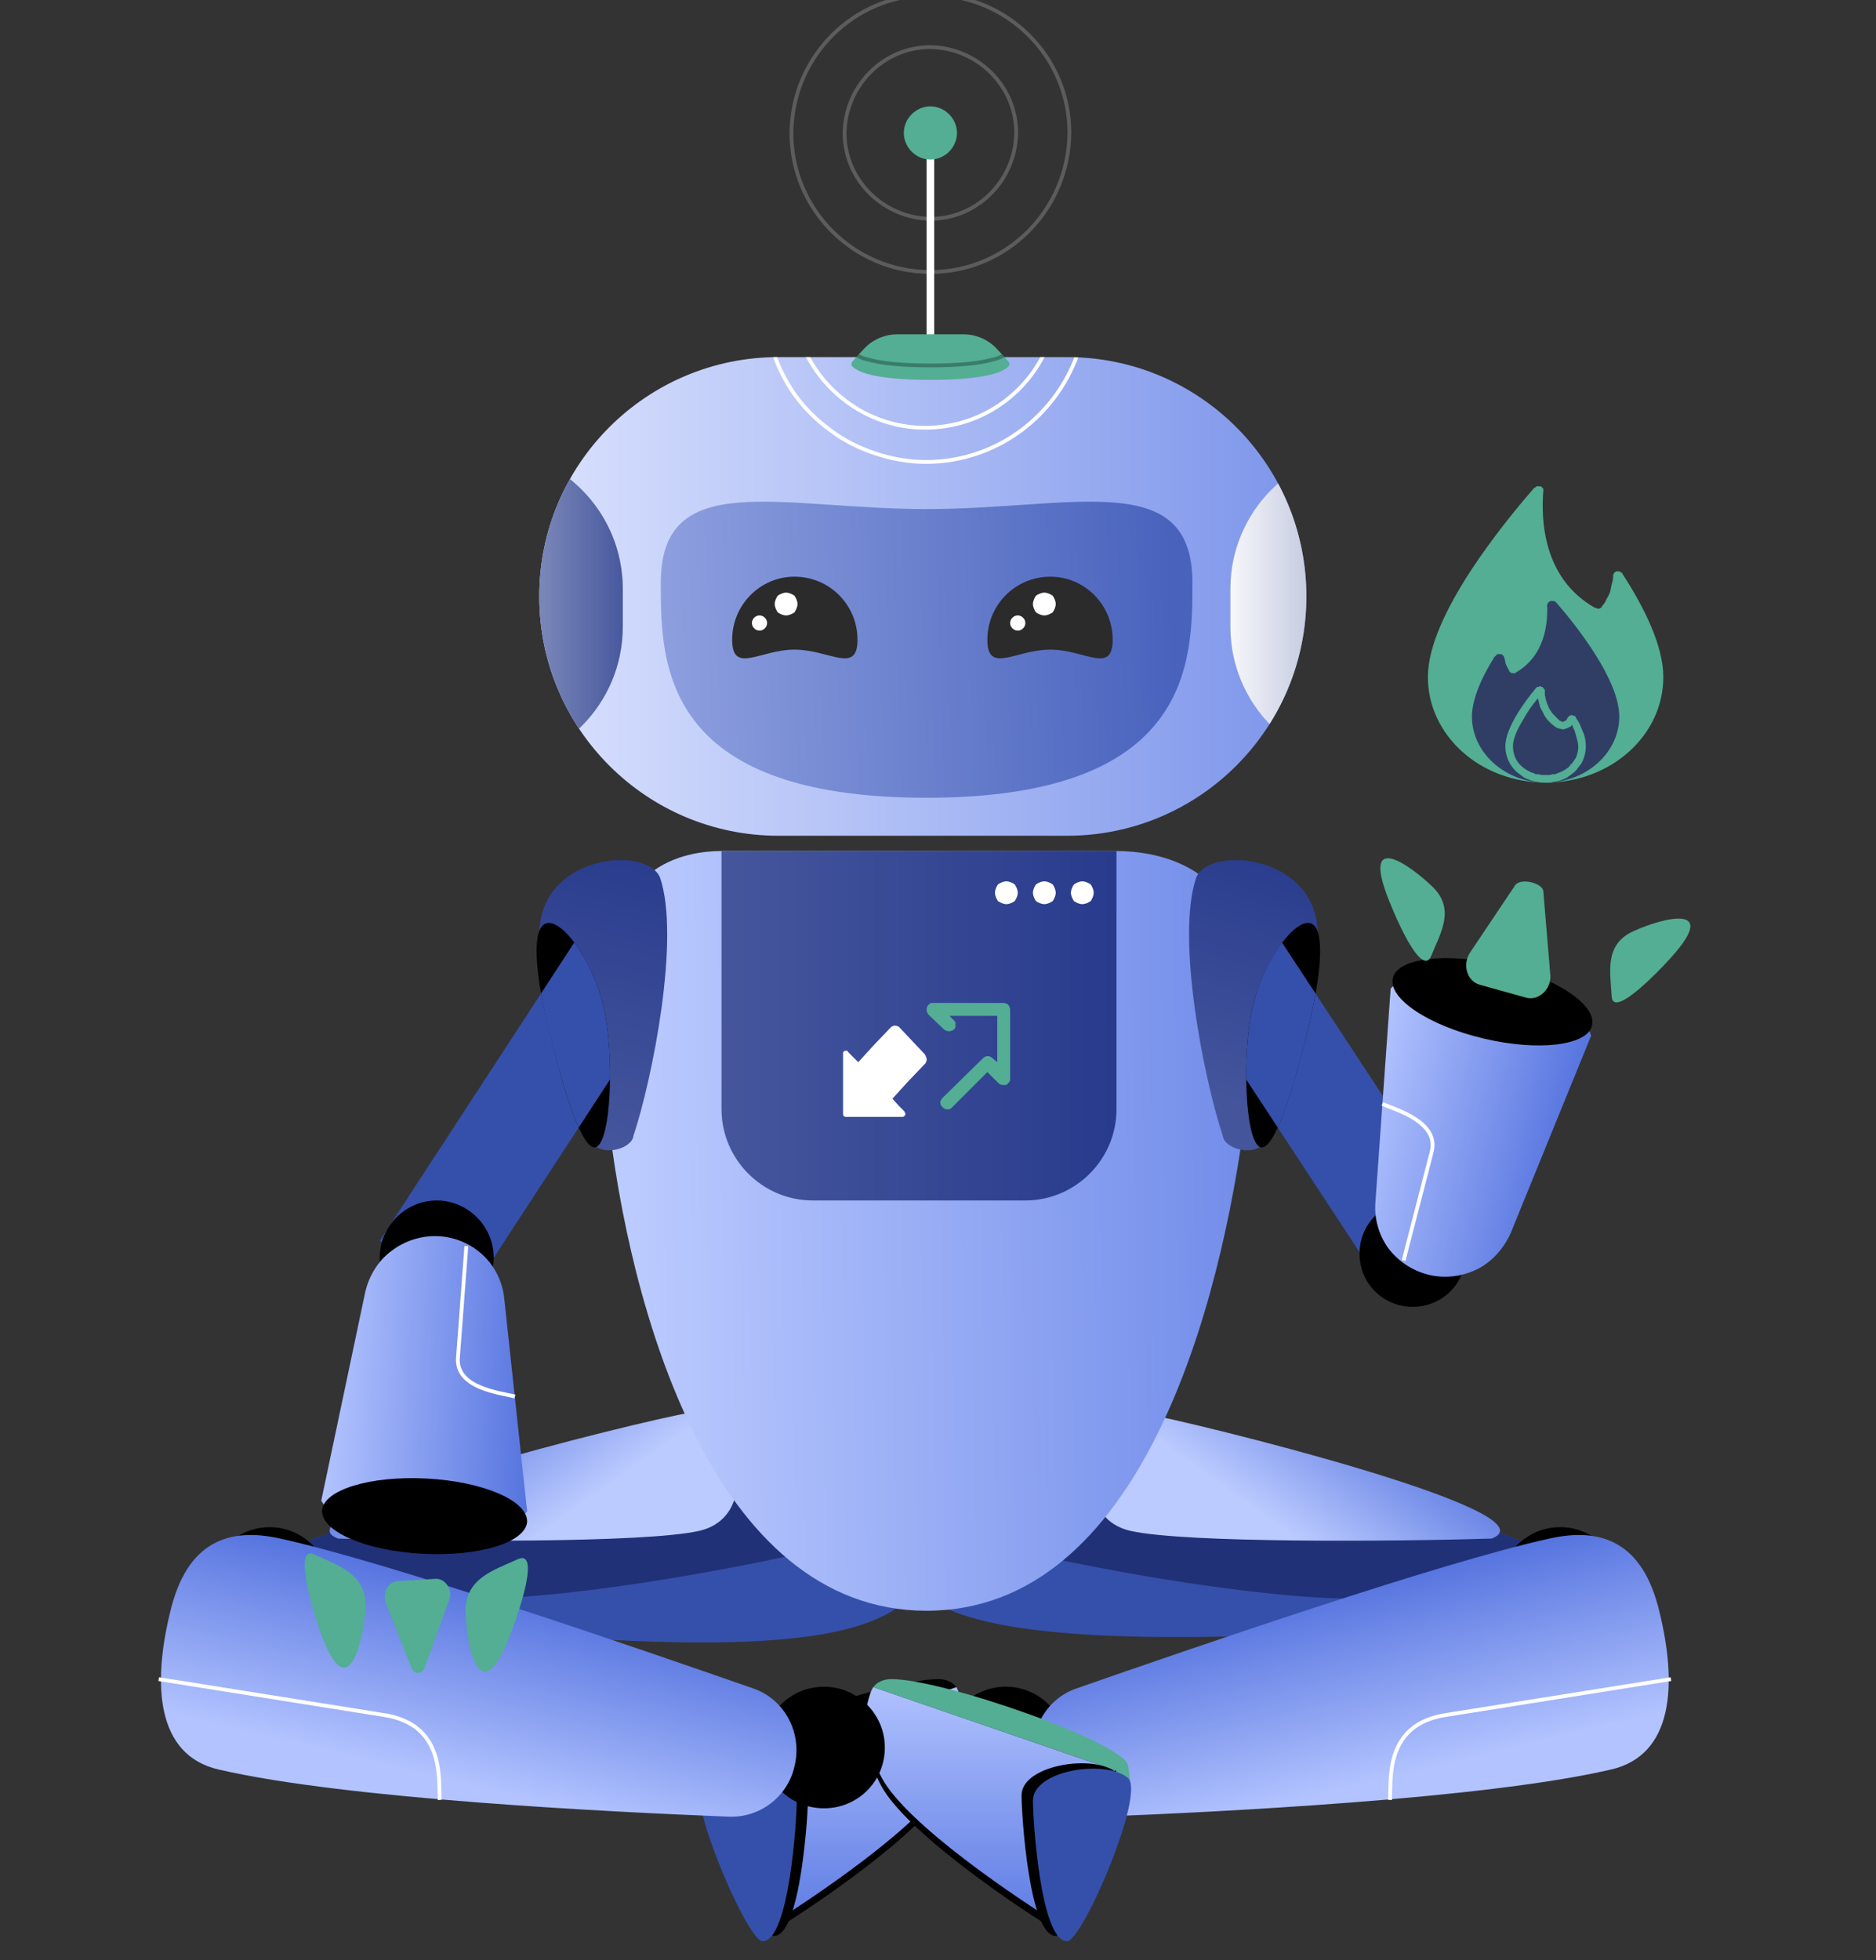 <svg version="1.2" xmlns="http://www.w3.org/2000/svg" viewBox="0 0 247 258" width="247" height="258">
	<rect x="0" y="0" width="247" height="258" fill="#333333" stroke="none"/>
	<title>robot3</title>
	<defs>
		<clipPath clipPathUnits="userSpaceOnUse" id="cp1">
			<path d="m102.5 47h38c17.4 0 31.5 14.1 31.5 31.5 0 17.4-14.1 31.5-31.5 31.5h-38c-17.4 0-31.5-14.1-31.5-31.5 0-17.4 14.1-31.5 31.5-31.5z"/>
		</clipPath>
		<linearGradient id="g1" x2="1" gradientUnits="userSpaceOnUse" gradientTransform="matrix(-110,0,0,-68.614,176,79)">
			<stop offset="0" stop-color="#7992ea"/>
			<stop offset="1" stop-color="#dee5ff"/>
		</linearGradient>
		<linearGradient id="g2" x2="1" gradientUnits="userSpaceOnUse" gradientTransform="matrix(-40.297,0,0,-45.743,200.465,80.333)">
			<stop offset="0" stop-color="#40529a"/>
			<stop offset="1" stop-color="#ffffff"/>
		</linearGradient>
		<linearGradient id="g3" x2="1" gradientUnits="userSpaceOnUse" gradientTransform="matrix(-40.297,0,0,-45.743,83.465,80.333)">
			<stop offset="0" stop-color="#40529a"/>
			<stop offset="1" stop-color="#ffffff"/>
		</linearGradient>
		<linearGradient id="g4" x2="1" gradientUnits="userSpaceOnUse" gradientTransform="matrix(-71.455,2.696,-1.535,-40.677,154.912,99.039)">
			<stop offset="0" stop-color="#4963bd"/>
			<stop offset="1" stop-color="#92a3e1"/>
		</linearGradient>
		<clipPath clipPathUnits="userSpaceOnUse" id="cp2">
			<path d="m124.93 235.05c-3.2 6-17.67 15.83-24.5 20l-6.5-22 32-11c1 1.83 2.2 7-1 13z"/>
		</clipPath>
		<linearGradient id="g5" x2="1" gradientUnits="userSpaceOnUse" gradientTransform="matrix(0,33,-33.076,0,110.364,221)">
			<stop offset="0" stop-color="#b2c3ff"/>
			<stop offset="1" stop-color="#5c7ae2"/>
		</linearGradient>
		<clipPath clipPathUnits="userSpaceOnUse" id="cp3">
			<path d="m119.43 205.55c0 12.95 44.83 9.5 57 9.5 6.5 0.83 19.15-0.16 30-6 6.5-3.5-16-11-51-17.5-44-8.17-36 14-36 14z"/>
		</clipPath>
		<linearGradient id="g6" x2="1" gradientUnits="userSpaceOnUse" gradientTransform="matrix(-11.244,15.753,-26.703,-19.06,181.927,187.049)">
			<stop offset="0" stop-color="#617ee3"/>
			<stop offset="1" stop-color="#bccbff"/>
		</linearGradient>
		<linearGradient id="g7" x2="1" gradientUnits="userSpaceOnUse" gradientTransform="matrix(-6.046,-25.029,67.205,-16.234,179.416,234.881)">
			<stop offset="0" stop-color="#b2c3ff"/>
			<stop offset="1" stop-color="#5674df"/>
		</linearGradient>
		<clipPath clipPathUnits="userSpaceOnUse" id="cp4">
			<path d="m115.97 235.05c3.2 6 17.67 15.83 24.5 20l6.5-22-32-11c-1 1.83-2.2 7 1 13z"/>
		</clipPath>
		<linearGradient id="g8" x2="1" gradientUnits="userSpaceOnUse" gradientTransform="matrix(0,33,-33.076,0,130.538,221)">
			<stop offset="0" stop-color="#b2c3ff"/>
			<stop offset="1" stop-color="#5c7ae2"/>
		</linearGradient>
		<clipPath clipPathUnits="userSpaceOnUse" id="cp5">
			<path d="m121.47 205.55c0 15.45-44.83 9.5-57 9.5-6.5 0.83-19.15-0.16-30-6-6.5-3.5 16-11 51-17.5 44-8.17 36 14 36 14z"/>
		</clipPath>
		<linearGradient id="g9" x2="1" gradientUnits="userSpaceOnUse" gradientTransform="matrix(11.245,15.753,-26.701,19.06,58.974,187.049)">
			<stop offset="0" stop-color="#617ee3"/>
			<stop offset="1" stop-color="#bccbff"/>
		</linearGradient>
		<linearGradient id="g10" x2="1" gradientUnits="userSpaceOnUse" gradientTransform="matrix(6.046,-25.029,67.204,16.234,61.486,234.881)">
			<stop offset="0" stop-color="#b2c3ff"/>
			<stop offset="1" stop-color="#5674df"/>
		</linearGradient>
		<linearGradient id="g11" x2="1" gradientUnits="userSpaceOnUse" gradientTransform="matrix(84.168,-1.001,1.19,100.064,82.546,163.356)">
			<stop offset="0" stop-color="#bccbff"/>
			<stop offset="1" stop-color="#708be9"/>
		</linearGradient>
		<linearGradient id="g12" x2="1" gradientUnits="userSpaceOnUse" gradientTransform="matrix(55.5,0,0,49.096,95,132.346)">
			<stop offset="0" stop-color="#46569d"/>
			<stop offset="1" stop-color="#26398b"/>
		</linearGradient>
		<linearGradient id="g13" x2="1" gradientUnits="userSpaceOnUse" gradientTransform="matrix(-9.5,30,-15.946,-5.05,168.5,114)">
			<stop offset="0" stop-color="#2a3d8e"/>
			<stop offset="1" stop-color="#44559c"/>
		</linearGradient>
		<clipPath clipPathUnits="userSpaceOnUse" id="cp6">
			<path d="m172.48 134.33c-1.44 6.19-4.39 17.16-6.48 16.67-2.09-0.49-2.52-12.24-1.08-18.43 1.44-6.18 5.47-11.56 7.56-11.07 2.08 0.49 1.44 6.65 0 12.83z"/>
		</clipPath>
		<linearGradient id="g14" x2="1" gradientUnits="userSpaceOnUse" gradientTransform="matrix(-26.381,-6.217,9.471,-40.191,206.006,151.27)">
			<stop offset="0" stop-color="#5674df"/>
			<stop offset="1" stop-color="#b2c3ff"/>
		</linearGradient>
		<linearGradient id="g15" x2="1" gradientUnits="userSpaceOnUse" gradientTransform="matrix(-9.68,36.516,-18.635,-4.94,83.093,113.231)">
			<stop offset="0" stop-color="#2a3d8e"/>
			<stop offset="1" stop-color="#46569d"/>
		</linearGradient>
		<clipPath clipPathUnits="userSpaceOnUse" id="cp7">
			<path d="m71.97 134.33c1.43 6.19 4.37 17.16 6.44 16.67 2.08-0.49 2.51-12.24 1.07-18.43-1.43-6.18-5.43-11.56-7.51-11.07-2.07 0.49-1.43 6.65 0 12.83z"/>
		</clipPath>
		<linearGradient id="g16" x2="1" gradientUnits="userSpaceOnUse" gradientTransform="matrix(27.068,1.405,-2.141,41.242,43.095,182.138)">
			<stop offset="0" stop-color="#b2c3ff"/>
			<stop offset="1" stop-color="#5674df"/>
		</linearGradient>
		<clipPath clipPathUnits="userSpaceOnUse" id="cp8">
			<path d="m112.17 48.16c-0.16-0.19-0.08-0.44 0.09-0.63l1.46-1.58q0.42-0.46 0.92-0.83 0.51-0.36 1.08-0.61 0.57-0.25 1.18-0.38 0.62-0.13 1.24-0.13h8.72c1.68 0 3.29 0.71 4.42 1.95l1.46 1.58c0.17 0.19 0.25 0.44 0.09 0.63-0.49 0.62-2.47 1.84-10.33 1.84-7.86 0-9.83-1.22-10.33-1.84z"/>
		</clipPath>
	</defs>
	<style>
		.s0 { fill: #53ae94 } 
		.s1 { fill: #303e66 } 
		.s2 { fill: url(#g1) } 
		.s3 { fill: url(#g2) } 
		.s4 { fill: url(#g3) } 
		.s5 { fill: none;stroke: #ffffff;stroke-miterlimit:10;stroke-width: .5 } 
		.s6 { fill: url(#g4) } 
		.s7 { fill: #2b2b2b } 
		.s8 { fill: #ffffff } 
		.s9 { fill: #000000 } 
		.s10 { fill: url(#g5) } 
		.s11 { fill: #3550ab } 
		.s12 { fill: #203177 } 
		.s13 { fill: url(#g6) } 
		.s14 { fill: url(#g7) } 
		.s15 { fill: none;stroke: #ffffff;stroke-width: .5 } 
		.s16 { fill: url(#g8) } 
		.s17 { fill: url(#g9) } 
		.s18 { fill: url(#g10) } 
		.s19 { fill: url(#g11) } 
		.s20 { fill: url(#g12) } 
		.s21 { fill: url(#g13) } 
		.s22 { fill: url(#g14) } 
		.s23 { fill: url(#g15) } 
		.s24 { fill: url(#g16) } 
		.s25 { fill: none;stroke: #ffffff } 
		.s26 { opacity: .29;fill: none;stroke: #000000;stroke-width: .5 } 
		.s27 { opacity: .2;fill: none;stroke: #ffffff;stroke-width: .5 } 
	</style>
	<path class="s0" d="m219 89.1c0 7.7-6.9 13.9-15.5 13.9-8.6 0-15.5-6.2-15.5-13.9 0-8.2 10.2-20.5 14-24.9q0.1 0 0.1 0 0.1-0.1 0.1-0.1 0 0 0.1-0.1 0 0 0.1 0 0.1 0 0.2 0 0.1 0 0.2 0 0.1 0 0.2 0.1 0 0.1 0.1 0.1 0 0.1 0.1 0.1 0 0.1 0 0.1 0 0.1 0 0.1 0 0.1 0 0.1c-0.3 3.7-0.1 11.5 6.8 15.4q0.1 0 0.2 0 0 0.1 0.1 0.1 0 0 0.1 0 0.1 0 0.1 0 0.1 0 0.1 0 0.1-0.1 0.2-0.1 0 0 0.1-0.1 0 0 0-0.1 0.4-0.4 0.6-0.9 0.3-0.5 0.5-1 0.1-0.5 0.2-1 0.2-0.6 0.2-1.1 0-0.1 0-0.1 0-0.1 0-0.1 0.1-0.1 0.1-0.1 0-0.1 0-0.1 0.1 0 0.1-0.1 0.1 0 0.1 0 0-0.1 0.1-0.1 0 0 0.1 0 0 0 0.1 0 0.1 0 0.1 0 0.1 0 0.1 0 0.1 0 0.1 0.1 0.1 0 0.1 0 0 0 0.1 0.1 0 0 0.1 0 0 0.1 0 0.1c3 4.6 5.4 9.6 5.4 13.6z"/>
	<path class="s1" d="m193.8 94.3c0 4.8 4.4 8.7 9.7 8.7 5.3 0 9.7-3.9 9.7-8.7 0-4.8-5.6-11.9-8.3-15q0 0-0.1-0.1 0 0-0.1 0 0 0 0-0.1-0.1 0-0.1 0-0.1 0-0.1 0-0.1 0-0.1 0-0.1 0-0.1 0-0.1 0-0.1 0-0.1 0-0.1 0-0.1 0.1-0.1 0.1-0.1 0-0.1 0.1 0 0-0.1 0 0 0.1 0 0.1 0 0.1-0.1 0.1 0 0.1 0 0.1 0 0.1 0 0.1c0.1 2.4-0.3 6.6-4.1 8.8q0 0-0.1 0.1-0.1 0-0.1 0-0.1 0-0.2 0 0 0-0.1 0 0 0-0.1 0-0.1-0.1-0.1-0.1-0.1 0-0.1-0.1-0.1 0-0.1-0.1-0.1-0.2-0.2-0.4-0.1-0.2-0.2-0.4-0.1-0.2-0.1-0.4-0.1-0.3-0.1-0.5 0 0-0.1-0.1 0 0 0-0.1 0 0 0-0.1-0.1 0-0.1 0-0.1-0.1-0.2-0.2-0.1 0-0.2 0-0.1 0-0.2 0-0.1 0-0.2 0 0 0.1-0.1 0.1 0 0 0 0.1-0.1 0-0.1 0 0 0.1-0.1 0.1c-1.7 2.7-3 5.6-3 7.9z"/>
	<path fill-rule="evenodd" class="s0" d="m202.3 90.5q0 0 0 0 0.1-0.1 0.1-0.1 0.1 0 0.1 0 0.1 0 0.1 0 0.1-0.1 0.1-0.1 0.1 0 0.1 0 0.1 0.1 0.1 0.1 0.1 0 0.1 0 0.1 0 0.1 0 0 0.1 0.1 0.1 0 0 0 0.1 0.1 0 0.1 0.1 0 0 0 0 0.1 0.1 0.1 0.1 0 0.1 0 0.1 0 0.3 0 0.6 0.1 0.3 0.1 0.5 0.1 0.3 0.2 0.6 0.1 0.2 0.2 0.5 0.1 0.2 0.3 0.5 0.1 0.2 0.3 0.4 0.2 0.2 0.4 0.4 0.2 0.2 0.4 0.4 0.1 0.1 0.2 0.1 0.1 0.1 0.2 0.1 0.2 0 0.3-0.1 0.1 0 0.2-0.1 0 0 0 0 0.1-0.1 0.1-0.1 0 0 0-0.1 0 0 0 0 0.1-0.1 0.1-0.1 0-0.1 0-0.1 0.1 0 0.1-0.1 0 0 0.1 0 0-0.1 0.1-0.1 0.1 0 0.2-0.1 0.1 0 0.2 0.1 0.1 0 0.2 0 0 0 0.1 0.1 0 0 0 0 0.1 0.1 0.1 0.1 0 0 0 0.1 0.3 0.4 0.5 0.8 0.2 0.5 0.4 1 0.2 0.4 0.3 0.9 0.1 0.5 0.1 1 0 1-0.4 1.9-0.1 0.2-0.2 0.4-0.2 0.2-0.3 0.4-0.2 0.2-0.3 0.4-0.2 0.2-0.4 0.4-0.2 0.1-0.4 0.3-0.2 0.1-0.4 0.3-0.2 0.1-0.4 0.2-0.3 0.1-0.5 0.2-0.2 0.1-0.5 0.1-0.2 0.1-0.5 0.1-0.2 0.1-0.5 0.1-0.2 0-0.5 0-1 0-2-0.3-0.2-0.1-0.5-0.2-0.2-0.1-0.4-0.2-0.2-0.2-0.4-0.3-0.2-0.2-0.4-0.3-0.8-0.7-1.2-1.6-0.4-0.9-0.4-1.9c0-2.3 2.4-5.7 4-7.6q0 0 0.1-0.1zm0.2 1.4c-0.7 0.8-1.4 1.8-2 2.9-0.8 1.3-1.3 2.5-1.3 3.4q0 0.8 0.3 1.5 0.3 0.7 0.9 1.2 0.2 0.2 0.4 0.3 0.1 0.1 0.3 0.2 0.2 0.1 0.4 0.2 0.1 0.1 0.3 0.1 0.2 0.1 0.4 0.2 0.2 0 0.4 0 0.2 0.1 0.5 0.1 0.2 0 0.4 0 0.2 0 0.4 0 0.3 0 0.5-0.1 0.2 0 0.4 0 0.2-0.1 0.4-0.2 0.2 0 0.3-0.1 0.2-0.1 0.4-0.2 0.2-0.1 0.3-0.2 0.2-0.1 0.4-0.3 0.1-0.1 0.2-0.3 0.2-0.1 0.3-0.3 0.1-0.1 0.2-0.3 0.1-0.1 0.2-0.3 0.3-0.7 0.3-1.4 0-0.4-0.1-0.8-0.1-0.3-0.2-0.7-0.1-0.3-0.2-0.7-0.2-0.3-0.3-0.7-0.1 0.1-0.2 0.2-0.1 0.1-0.2 0.1-0.1 0.1-0.2 0.1-0.1 0.1-0.3 0.1-0.1 0.1-0.3 0.1-0.2 0-0.4-0.1-0.2 0-0.4-0.1-0.2-0.1-0.3-0.2-0.3-0.2-0.5-0.4-0.3-0.3-0.5-0.5-0.2-0.3-0.4-0.6-0.1-0.3-0.3-0.6-0.1-0.2-0.2-0.4-0.1-0.2-0.1-0.4-0.1-0.2-0.1-0.4-0.1-0.2-0.1-0.4z"/>
	<g id="Clip-Path" clip-path="url(#cp1)">
		<g>
			<path fill-rule="evenodd" class="s2" d="m102.5 47h38c17.4 0 31.5 14.1 31.5 31.5 0 17.4-14.1 31.5-31.5 31.5h-38c-17.4 0-31.5-14.1-31.5-31.5 0-17.4 14.1-31.5 31.5-31.5z"/>
			<path fill-rule="evenodd" class="s3" d="m180.5 59c10.2 0 18.5 8.3 18.5 18.5v5c0 10.2-8.3 18.5-18.5 18.5-10.2 0-18.5-8.3-18.5-18.5v-5c0-10.2 8.3-18.5 18.5-18.5z"/>
			<path fill-rule="evenodd" class="s4" d="m63.5 59c10.2 0 18.5 8.3 18.5 18.5v5c0 10.2-8.3 18.5-18.5 18.5-10.2 0-18.5-8.3-18.5-18.5v-5c0-10.2 8.3-18.5 18.5-18.5z"/>
			<path class="s5" d="m142.1 45.9c-2.7 8.6-10.7 14.9-20.2 14.9-2.2 0-4.5-0.4-6.6-1.1-2.1-0.7-4.2-1.7-6-3.1-1.8-1.3-3.4-2.9-4.7-4.7-1.3-1.9-2.3-3.9-2.9-6"/>
			<path class="s5" d="m138.5 44c-2.2 7.1-8.8 12.3-16.7 12.3-7.8 0-14.4-5.2-16.7-12.3"/>
		</g>
	</g>
	<path class="s6" d="m157 76.7c0 10.3 0 28.3-35 28.3-35 0-35-17.8-35-28.3 0-15.2 15.7-9.7 35-9.7 19.3 0 35-5.5 35 9.7z"/>
	<path class="s7" d="m104.6 85.5c4.6 0 8.3 3.3 8.3-1.3 0-4.6-3.7-8.3-8.3-8.3-4.5 0-8.2 3.7-8.2 8.3 0 4.6 3.7 1.3 8.2 1.3zm33.7 0c4.5 0 8.2 3.3 8.2-1.3 0-4.6-3.7-8.3-8.2-8.3-4.6 0-8.3 3.7-8.3 8.3 0 4.6 3.7 1.3 8.3 1.3z"/>
	<path class="s8" d="m137.5 81c0.4 0 0.8-0.2 1.1-0.4 0.2-0.3 0.4-0.7 0.4-1.1 0-0.4-0.2-0.8-0.4-1.1-0.3-0.2-0.7-0.4-1.1-0.4-0.4 0-0.8 0.2-1.1 0.4-0.2 0.3-0.4 0.7-0.4 1.1 0 0.4 0.2 0.8 0.4 1.1 0.3 0.2 0.7 0.4 1.1 0.4zm-34 0c0.4 0 0.8-0.2 1.1-0.4 0.2-0.3 0.4-0.7 0.4-1.1 0-0.4-0.2-0.8-0.4-1.1-0.3-0.2-0.7-0.4-1.1-0.4-0.4 0-0.8 0.2-1.1 0.4-0.2 0.3-0.4 0.7-0.4 1.1 0 0.4 0.2 0.8 0.4 1.1 0.3 0.2 0.7 0.4 1.1 0.4zm30.5 2q0.4 0 0.7-0.3 0.3-0.3 0.3-0.7 0-0.4-0.3-0.7-0.3-0.3-0.7-0.3-0.4 0-0.7 0.3-0.3 0.3-0.3 0.7 0 0.4 0.3 0.7 0.3 0.3 0.7 0.3zm-34 0q0.4 0 0.7-0.3 0.3-0.3 0.3-0.7 0-0.4-0.3-0.7-0.3-0.3-0.7-0.3-0.4 0-0.7 0.3-0.3 0.3-0.3 0.7 0 0.4 0.3 0.7 0.3 0.3 0.7 0.3z"/>
	<path class="s9" d="m123.5 221c2.1 0 2.9 1.4 2.9 2.5l-32 19.5c-1.3-1.8-3-6-2-10.7 0.7-3 24.3-11.3 31.1-11.3z"/>
	<g id="Clip-Path" clip-path="url(#cp2)">
		<g>
			<path class="s9" d="m124.9 235c-3.2 6-17.6 15.9-24.5 20l-6.5-22 32-11c1 1.9 2.2 7-1 13z"/>
			<path class="s10" d="m124.8 234c-3.2 6-17.6 15.8-24.5 20l-6.5-22 32-11c1 1.8 2.2 7-1 13z"/>
		</g>
	</g>
	<path class="s9" d="m93.9 233.3c-2.4 2 6 21.5 8 21.5 3.5 0 4.5-16 4.5-18.5 0-4-9.5-5.5-12.5-3z"/>
	<path class="s11" d="m92.4 234c-2.4 2 6 21.5 8 21.5 3.5 0 4.5-15.9 4.5-18.5 0-4-9.5-5.5-12.5-3z"/>
	<g id="Clip-Path" clip-path="url(#cp3)">
		<g>
			<path class="s11" d="m119.4 205.5c0 16.5 44.9 9.5 57 9.5 6.5 0.9 19.2-0.1 30-6 6.5-3.5-16-11-51-17.5-44-8.1-36 14-36 14z"/>
			<path class="s12" d="m121 200.9c20 5.5 44.8 9.5 57 9.5 6.5 0.8 19.1-0.2 30-6 6.5-3.5-16-11-51-17.5-44-8.2-36 14-36 14z"/>
		</g>
	</g>
	<path class="s13" d="m148.9 201.5c7.2 1.6 34.7 1.4 47.5 1 9-3.5-40-15.5-46-16.5-6-1-10.5 13.5-1.5 15.5z"/>
	<path fill-rule="evenodd" class="s9" d="m132.4 238c-4.4 0-8-3.5-8-8 0-4.4 3.6-8 8-8 4.5 0 8 3.6 8 8 0 4.5-3.5 8-8 8z"/>
	<path fill-rule="evenodd" class="s9" d="m205.4 217c-4.4 0-8-3.5-8-8 0-4.4 3.6-8 8-8 4.5 0 8 3.6 8 8 0 4.5-3.5 8-8 8z"/>
	<path class="s14" d="m212.1 232.9c8.3-1.9 8.7-11.3 6.4-20.7-2.2-9.4-7.8-11.2-14.5-9.7-14.2 3.1-47.3 14.5-62.2 19.7-4.2 1.4-6.6 5.9-5.5 10.3 0.9 4 4.6 6.8 8.7 6.6 15.1-0.6 50.3-2.3 67.1-6.2z"/>
	<path class="s15" d="m220 221l-29.5 4.7c-8.3 1.2-7.3 8.6-7.5 11.2"/>
	<path class="s0" d="m117.4 221c-2.1 0-2.9 1.4-2.9 2.5l32 19.5c1.3-1.8 3-6 2-10.7-0.7-3-24.3-11.3-31.1-11.3z"/>
	<g id="Clip-Path" clip-path="url(#cp4)">
		<g>
			<path class="s9" d="m116 235c3.2 6 17.6 15.9 24.5 20l6.5-22-32-11c-1 1.9-2.2 7 1 13z"/>
			<path class="s16" d="m116.1 234c3.2 6 17.6 15.8 24.5 20l6.5-22-32-11c-1 1.8-2.2 7 1 13z"/>
		</g>
	</g>
	<path class="s9" d="m147 233.3c2.4 2-6 21.5-8 21.5-3.5 0-4.5-16-4.5-18.5 0-4 9.5-5.5 12.5-3z"/>
	<path class="s11" d="m148.5 234c2.4 2-6 21.5-8 21.5-3.5 0-4.5-15.9-4.5-18.5 0-4 9.5-5.5 12.5-3z"/>
	<g id="Clip-Path" clip-path="url(#cp5)">
		<g>
			<path class="s11" d="m121.5 205.5c0 19.5-44.9 9.5-57 9.5-6.5 0.9-19.2-0.1-30-6-6.5-3.5 16-11 51-17.5 44-8.1 36 14 36 14z"/>
			<path class="s12" d="m119.9 200.9c-20 5.5-44.8 9.5-57 9.5-6.5 0.8-19.1-0.2-30-6-6.5-3.5 16-11 51-17.5 44-8.2 36 14 36 14z"/>
		</g>
	</g>
	<path class="s17" d="m92 201.5c-7.2 1.6-34.7 1.4-47.5 1-9-3.5 40-15.5 46-16.5 6-1 10.5 13.5 1.5 15.5z"/>
	<path fill-rule="evenodd" class="s9" d="m108.5 238c4.4 0 8-3.5 8-8 0-4.4-3.6-8-8-8-4.5 0-8 3.6-8 8 0 4.5 3.5 8 8 8z"/>
	<path fill-rule="evenodd" class="s9" d="m35.5 217c4.4 0 8-3.5 8-8 0-4.4-3.6-8-8-8-4.4 0-8 3.6-8 8 0 4.5 3.6 8 8 8z"/>
	<path class="s18" d="m28.8 232.9c-8.3-1.9-8.7-11.3-6.4-20.7 2.2-9.4 7.8-11.2 14.5-9.7 14.2 3.1 47.3 14.5 62.2 19.7 4.2 1.4 6.6 5.9 5.5 10.3-0.9 4-4.6 6.8-8.7 6.6-15.1-0.6-50.3-2.3-67.1-6.2z"/>
	<path class="s15" d="m20.9 221l29.5 4.7c8.3 1.2 7.3 8.6 7.5 11.2"/>
	<path class="s19" d="m164 146.4c-3.2 25.5-13.8 65.6-42 65.6-28.2 0-39.2-39.9-42-65.6v-16.9c0-17.5 12.6-17.5 15.5-17.5h51c2.9 0 17.7 0 17.7 17.5z"/>
	<path class="s20" d="m95 112h52v34c0 6.6-5.4 12-12 12h-28c-6.6 0-12-5.4-12-12z"/>
	<path class="s8" d="m142.5 119c0.4 0 0.8-0.2 1.1-0.4 0.2-0.3 0.4-0.7 0.4-1.1 0-0.4-0.2-0.8-0.4-1.1-0.3-0.2-0.7-0.4-1.1-0.4-0.4 0-0.8 0.2-1.1 0.4-0.2 0.3-0.4 0.7-0.4 1.1 0 0.4 0.2 0.8 0.4 1.1 0.3 0.2 0.7 0.4 1.1 0.4zm-5 0c0.4 0 0.8-0.2 1.1-0.4 0.2-0.3 0.4-0.7 0.4-1.1 0-0.4-0.2-0.8-0.4-1.1-0.3-0.2-0.7-0.4-1.1-0.4-0.4 0-0.8 0.2-1.1 0.4-0.2 0.3-0.4 0.7-0.4 1.1 0 0.4 0.2 0.8 0.4 1.1 0.3 0.2 0.7 0.4 1.1 0.4zm-5 0c0.4 0 0.8-0.2 1.1-0.4 0.2-0.3 0.4-0.7 0.4-1.1 0-0.4-0.2-0.8-0.4-1.1-0.3-0.2-0.7-0.4-1.1-0.4-0.4 0-0.8 0.2-1.1 0.4-0.2 0.3-0.4 0.7-0.4 1.1 0 0.4 0.2 0.8 0.4 1.1 0.3 0.2 0.7 0.4 1.1 0.4z"/>
	<path class="s0" d="m125.3 145.8l4.7-4.7 1.5 1.5q0.1 0.1 0.2 0.1 0.1 0.1 0.3 0.1 0.1 0 0.2 0 0.1 0 0.3 0 0.1-0.1 0.2-0.2 0.1-0.1 0.2-0.2 0-0.1 0.1-0.2 0-0.1 0-0.3v-9q0-0.2-0.1-0.4 0-0.1-0.2-0.3-0.1-0.1-0.2-0.1-0.2-0.1-0.4-0.1h-9.2q-0.1 0-0.3 0-0.1 0.1-0.2 0.1-0.1 0.1-0.2 0.2-0.1 0.1-0.1 0.2-0.1 0.1-0.1 0.3 0 0.1 0 0.2 0 0.1 0.1 0.3 0.1 0.1 0.1 0.2l2.1 2c0.4 0.3 0.9 0.3 1.3 0q0.1-0.1 0.2-0.3 0-0.1 0-0.3 0-0.2 0-0.3-0.1-0.2-0.2-0.3l-0.6-0.6h6.3v6.1l-0.6-0.5c-0.4-0.4-0.9-0.4-1.3 0l-5.3 5.2q-0.1 0.1-0.2 0.3-0.1 0.1-0.1 0.3 0 0.2 0.1 0.4 0.1 0.1 0.2 0.2 0 0.1 0.1 0.1 0.1 0.1 0.2 0.1 0 0.1 0.1 0.1 0.1 0 0.2 0 0.1 0 0.2 0 0 0 0.1 0 0.1-0.1 0.2-0.1 0.1-0.1 0.1-0.1z"/>
	<path class="s8" d="m121.8 138.8l-1.7-1.8-1.7-1.8q0 0-0.1-0.1-0.1 0-0.1 0-0.1-0.1-0.2-0.1-0.1 0-0.2 0 0 0-0.1 0-0.1 0-0.2 0.1 0 0-0.1 0-0.1 0.1-0.1 0.1l-2.2 2.3-2.1 2.3-0.7-0.7-0.7-0.7q0 0 0-0.1-0.1 0-0.1 0-0.1 0-0.2 0 0 0-0.1 0 0 0-0.1 0.1 0 0 0 0-0.1 0.1-0.1 0.1 0 0.1 0 0.2v7.9q0 0.2 0.1 0.3 0 0 0.1 0 0 0 0 0.1 0.1 0 0.1 0 0 0 0.1 0h7.4c0.2 0 0.3-0.1 0.4-0.3q0 0 0-0.1 0 0 0-0.1 0 0-0.1-0.1 0 0 0-0.1l-0.8-0.8-0.8-0.9 2.1-2.3 2.2-2.3q0 0 0.1-0.1 0-0.1 0-0.1 0.1-0.1 0.1-0.2 0-0.1 0-0.2 0-0.1 0-0.1 0-0.1-0.1-0.2 0-0.1 0-0.1-0.1-0.1-0.1-0.2z"/>
	<path class="s11" d="m168.3 123.3l-0.7 0.5c-6 3.9-7.7 12-3.7 18l19.1 29.1 11.6-7.6z"/>
	<path class="s21" d="m157.5 115.5c1.8-4.3 16-3 16 7.5l-4.8 19c0.1 1.2 0.2 3.3-0.7 4.5l-1.8 4.1c-1.2 1.6-5 0.6-5.2-1.1-2.5-7.5-6.2-26.1-3.5-34z"/>
	<g id="Clip-Path" clip-path="url(#cp6)">
		<g>
			<path class="s9" d="m172.5 134.3c-1.5 6.2-4.4 17.2-6.5 16.7-2.1-0.5-2.5-12.2-1.1-18.4 1.5-6.2 5.5-11.6 7.6-11.1 2.1 0.5 1.4 6.6 0 12.8z"/>
			<path class="s11" d="m168.3 123.3l-0.7 0.5c-6 3.9-7.7 12-3.7 18l19.1 29.1 11.6-7.6z"/>
		</g>
	</g>
	<path fill-rule="evenodd" class="s9" d="m186 172c-3.9 0-7-3.1-7-7 0-3.9 3.1-7 7-7 3.9 0 7 3.1 7 7 0 3.9-3.1 7-7 7z"/>
	<path class="s22" d="m209.5 136.3c0 0-1.9-6.4-11.8-8.7-9.9-2.3-14.6 2.5-14.6 2.5l-2 28c-0.2 2.2 0.4 4.4 1.7 6.2 1.3 1.7 3.2 3 5.4 3.5 2.1 0.5 4.4 0.2 6.4-0.8 1.9-1 3.4-2.7 4.3-4.7z"/>
	<path fill-rule="evenodd" class="s9" d="m195.4 136.7c-7.3-1.7-12.7-5.3-12-8 0.6-2.6 7-3.4 14.3-1.7 7.2 1.7 12.6 5.3 11.9 8-0.6 2.6-7 3.4-14.2 1.7z"/>
	<path class="s15" d="m184.8 165.9l3.7-14.3c1-3.9-4.6-5.5-6.5-6.3"/>
	<path class="s11" d="m76.1 123.3l0.7 0.4c6 4 7.6 12.1 3.7 18.1l-19 29.1-11.5-7.6z"/>
	<path class="s23" d="m86.9 115.5c-1.8-4.3-15.9-3-15.9 7.5l4.7 19c0 1.2-0.1 3.3 0.7 4.5l1.8 4.1c1.2 1.6 5 0.6 5.2-1.1 2.5-7.5 6.2-26.1 3.5-34z"/>
	<g id="Clip-Path" clip-path="url(#cp7)">
		<g>
			<path class="s9" d="m72 134.3c1.4 6.2 4.3 17.2 6.4 16.7 2.1-0.5 2.5-12.2 1.1-18.4-1.4-6.2-5.5-11.6-7.5-11.1-2.1 0.5-1.5 6.6 0 12.8z"/>
			<path class="s11" d="m76.1 123.3l0.7 0.4c6 4 7.6 12.1 3.7 18.1l-19 29.1-11.5-7.6z"/>
		</g>
	</g>
	<path fill-rule="evenodd" class="s9" d="m57.5 173c4.1 0 7.5-3.4 7.5-7.5 0-4.1-3.4-7.5-7.5-7.5-4.1 0-7.5 3.4-7.5 7.5 0 4.1 3.4 7.5 7.5 7.5z"/>
	<path class="s24" d="m42.3 197.5c0 0 3.1 5.9 13.2 6.4 10.2 0.6 13.9-5 13.9-5l-3-27.9c-0.2-2.2-1.2-4.3-2.8-5.8-1.6-1.5-3.7-2.4-5.9-2.5-2.2-0.1-4.4 0.6-6.1 1.9-1.8 1.3-3 3.3-3.5 5.4z"/>
	<path fill-rule="evenodd" class="s9" d="m56.2 194.6c7.4 0.4 13.3 2.9 13.2 5.7-0.2 2.7-6.3 4.6-13.8 4.2-7.4-0.4-13.3-2.9-13.2-5.7 0.2-2.7 6.3-4.6 13.8-4.2z"/>
	<path class="s15" d="m61.4 164l-1.1 14.6c-0.4 4.1 5.5 4.7 7.5 5.2"/>
	<path class="s0" d="m200.9 131.3l-6.1-1.7c-1.7-0.5-2.3-2.7-1.2-4.3l5.9-8.8c0.7-1 3.6-0.3 3.7 0.8l0.9 10.8c0.3 2-1.5 3.7-3.2 3.2zm18.4-4.5c0 0-7 7.6-7.1 4.3-0.2-3.2-1-6.9 3-8.6 3.5-1.6 12-4 4.1 4.3zm-36.1-7.5c0 0 3.8 9.5 5.2 6.6 1.2-3 3.3-6.2 0.2-9.2-2.8-2.7-9.9-8-5.4 2.6zm-125.9 88.5l-4.9 0.3c-1.3 0-2.1 1.6-1.6 2.9l3.4 8.6c0.4 0.8 1.4 0.8 1.7-0.1l3.2-8.8c0.6-1.5-0.5-3-1.8-2.9zm10.2 6.5c0 0 4-10.5 0.7-9.1-3.2 1.5-7.1 2.5-6.9 7.2 0.2 4.3 1.9 13.7 6.2 1.9zm-25.7-0.6c0 0-3.5-10.6-0.4-9.1 3.2 1.5 7.1 2.6 6.7 7.3-0.3 4.2-2.4 13.7-6.3 1.8z"/>
	<path class="s25" d="m122.5 46.5v-30"/>
	<g id="Clip-Path" clip-path="url(#cp8)">
		<g>
			<path class="s0" d="m112.2 48.2c-0.2-0.2-0.1-0.5 0.1-0.7l1.4-1.6q0.4-0.4 0.9-0.8 0.6-0.3 1.1-0.6 0.6-0.2 1.2-0.4 0.6-0.1 1.2-0.1h8.8c1.6 0 3.2 0.7 4.4 1.9l1.4 1.6c0.2 0.2 0.3 0.5 0.1 0.7-0.5 0.6-2.4 1.8-10.3 1.8-7.9 0-9.8-1.2-10.3-1.8z"/>
			<path class="s26" d="m112.4 46.1l1.5-1.6q0.4-0.5 0.9-0.8 0.5-0.4 1-0.6 0.6-0.2 1.2-0.4 0.5-0.1 1.1-0.1h8.8q0.6 0 1.1 0.1 0.6 0.2 1.2 0.4 0.5 0.2 1 0.6 0.5 0.3 0.9 0.8l1.5 1.6q0 0 0 0 0 0 0 0.1 0 0 0 0 0.1 0 0.1 0.1 0 0-0.1 0.1c-0.2 0.2-0.7 0.7-2.2 1-1.5 0.4-4 0.7-7.9 0.7-3.9 0-6.4-0.3-7.9-0.7-1.5-0.3-2-0.8-2.2-1q-0.1-0.1-0.1-0.1 0-0.1 0.1-0.1 0 0 0 0 0-0.1 0-0.1 0 0 0 0z"/>
		</g>
	</g>
	<path fill-rule="evenodd" class="s27" d="m122.5 28.8c-6.2-0.1-11.3-5.1-11.3-11.3 0.1-6.2 5.1-11.3 11.3-11.3 6.2 0.1 11.3 5.1 11.3 11.3-0.1 6.2-5.1 11.3-11.3 11.3z"/>
	<path fill-rule="evenodd" class="s27" d="m122.5 35.8c-10.1 0-18.3-8.2-18.3-18.3 0.1-10.1 8.2-18.2 18.3-18.2 10.1 0 18.3 8.1 18.3 18.2-0.1 10.1-8.2 18.3-18.3 18.3z"/>
	<path fill-rule="evenodd" class="s0" d="m122.5 21c-1.9 0-3.5-1.6-3.5-3.5 0-1.9 1.6-3.5 3.5-3.5 1.9 0 3.5 1.6 3.5 3.5 0 1.9-1.6 3.5-3.5 3.5z"/>
</svg>